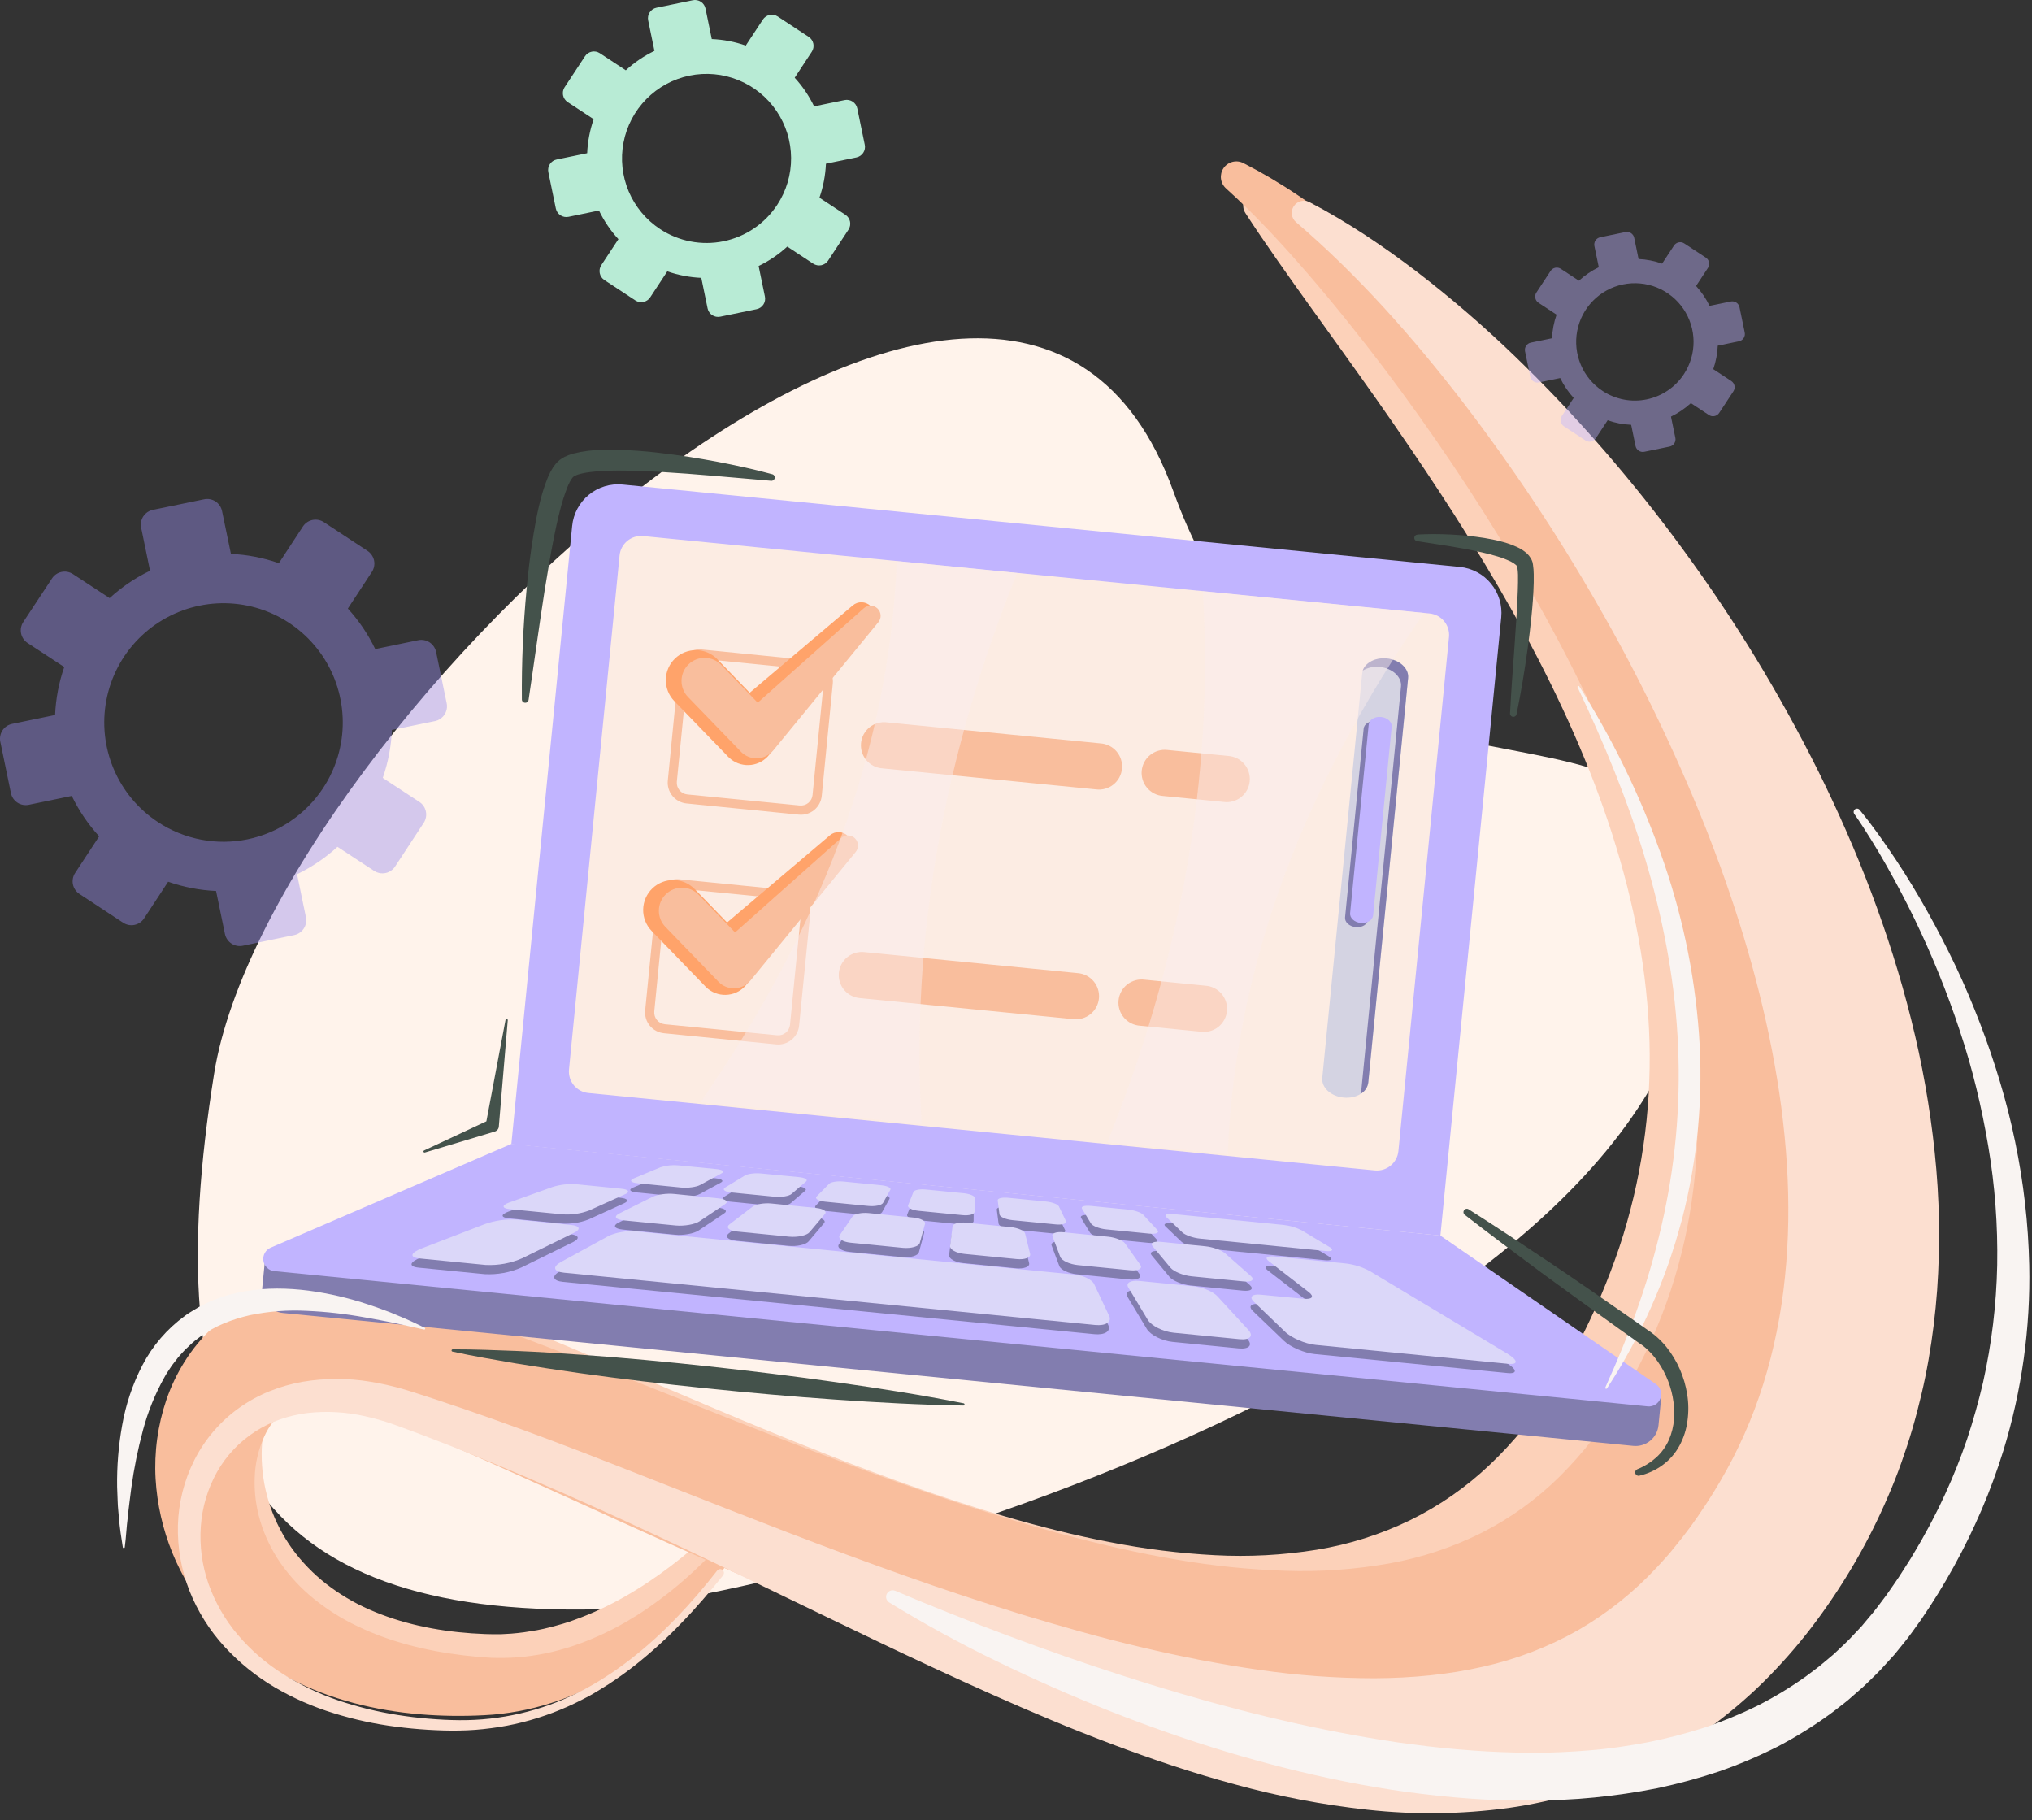 <svg width="278" height="249" viewBox="0 0 278 249" fill="none" xmlns="http://www.w3.org/2000/svg">
<rect x="0" y="0" width="278" height="249" fill="#333333" stroke="none"/>
<g clip-path="url(#clip0)">
<path d="M79.745 220.187C33.545 220.509 21.414 196.273 29.295 146.876C36.883 99.319 137.78 4.082 160.534 67.228C179.912 121.006 232.54 86.67 232.445 126.039C232.304 184.202 107.347 219.996 79.745 220.187Z" fill="#FFF3EB"/>
<path d="M104.005 204.61C100.945 208.883 97.478 212.85 93.653 216.454C92.688 217.36 91.681 218.225 90.653 219.076C89.625 219.926 88.555 220.726 87.454 221.491C86.352 222.255 85.223 222.997 84.052 223.673C83.76 223.847 83.467 224.017 83.168 224.179C82.869 224.341 82.573 224.508 82.272 224.665C81.665 224.971 81.059 225.285 80.437 225.566C79.814 225.847 79.184 226.115 78.554 226.386C77.923 226.657 77.275 226.892 76.62 227.103C75.964 227.313 75.306 227.528 74.643 227.728C73.98 227.928 73.306 228.095 72.618 228.234C71.257 228.546 69.877 228.771 68.487 228.907C68.137 228.94 67.791 228.983 67.441 229.001L66.391 229.062C65.7 229.092 65.032 229.11 64.351 229.112C61.606 229.145 58.864 228.965 56.147 228.576C53.367 228.176 50.635 227.498 47.991 226.551C45.273 225.582 42.686 224.281 40.288 222.675C39.068 221.857 37.907 220.955 36.813 219.975C35.712 218.98 34.684 217.908 33.738 216.765C29.872 212.099 27.491 206.383 26.903 200.352C26.61 197.284 26.808 194.188 27.491 191.182C28.195 188.026 29.52 185.043 31.391 182.406C32.385 181.02 33.547 179.763 34.851 178.664C36.198 177.534 37.696 176.597 39.301 175.88C40.914 175.163 42.617 174.668 44.364 174.409C46.059 174.162 47.777 174.117 49.482 174.273C50.315 174.349 51.132 174.468 51.935 174.619C52.737 174.771 53.519 174.964 54.289 175.181C54.666 175.295 55.048 175.404 55.423 175.533L55.98 175.718L56.448 175.885L58.324 176.541C60.813 177.442 63.278 178.37 65.72 179.325C70.608 181.246 75.43 183.249 80.222 185.263L94.528 191.316C99.274 193.341 104.013 195.32 108.762 197.231C113.51 199.142 118.261 200.98 123.03 202.694C127.799 204.407 132.583 206.01 137.385 207.414C142.187 208.819 147.004 210.039 151.813 210.958C156.56 211.896 161.367 212.495 166.198 212.75C170.858 212.999 175.531 212.75 180.138 212.006C184.566 211.284 188.867 209.925 192.906 207.971C196.897 206.017 200.567 203.466 203.79 200.405C205.434 198.85 206.975 197.188 208.402 195.431C209.859 193.642 211.211 191.77 212.452 189.825C213.713 187.864 214.888 185.826 215.978 183.712C217.068 181.597 218.086 179.436 219.031 177.229C219.955 175.032 220.803 172.812 221.562 170.559C222.321 168.307 222.942 166.026 223.498 163.725C224.587 159.121 225.276 154.432 225.556 149.709C225.68 147.343 225.736 144.966 225.67 142.584C225.604 140.202 225.448 137.818 225.192 135.433C224.179 125.893 221.648 116.406 218.13 107.182C214.611 97.958 210.07 88.977 204.982 80.244C199.894 71.511 194.209 63.016 188.301 54.602C186.826 52.499 185.32 50.408 183.824 48.305L179.3 42.004L177.04 38.84L174.789 35.651C173.296 33.517 171.815 31.363 170.39 29.158C170.126 28.753 170.023 28.262 170.103 27.785C170.183 27.307 170.44 26.877 170.822 26.58C171.204 26.282 171.684 26.139 172.167 26.179C172.649 26.219 173.099 26.438 173.428 26.794C176.936 30.555 180.535 34.274 184.089 38.058C187.643 41.842 191.195 45.652 194.655 49.58C201.593 57.402 208.227 65.593 214.28 74.311C220.332 83.028 225.787 92.283 230.186 102.188C231.285 104.663 232.311 107.178 233.267 109.733C234.221 112.285 235.084 114.882 235.876 117.509C237.462 122.804 238.639 128.212 239.397 133.687C240.164 139.226 240.443 144.822 240.233 150.411C240.114 153.213 239.881 156.015 239.519 158.804C239.157 161.594 238.646 164.373 238.025 167.104C236.775 172.574 235.039 177.922 232.839 183.084C231.749 185.656 230.558 188.174 229.267 190.64C227.961 193.12 226.538 195.563 224.984 197.945C223.42 200.357 221.717 202.676 219.884 204.891C218.031 207.141 216.028 209.265 213.89 211.247C209.546 215.283 204.613 218.636 199.262 221.19C193.934 223.691 188.272 225.407 182.452 226.282C176.817 227.123 171.107 227.346 165.424 226.948C159.917 226.575 154.446 225.795 149.054 224.617C143.726 223.478 138.522 222.05 133.421 220.43C128.321 218.81 123.321 217.01 118.396 215.089C113.47 213.168 108.622 211.13 103.823 209.037C99.024 206.944 94.268 204.779 89.547 202.613L75.46 196.074C70.78 193.913 66.11 191.771 61.427 189.746C59.088 188.72 56.747 187.727 54.403 186.767L52.631 186.056L51.834 185.742C51.598 185.643 51.363 185.567 51.127 185.489C50.657 185.328 50.188 185.19 49.722 185.074C49.259 184.962 48.799 184.871 48.346 184.803C46.654 184.529 44.92 184.692 43.308 185.276C41.701 185.913 40.289 186.961 39.213 188.314C37.997 189.85 37.1 191.613 36.573 193.5C35.989 195.525 35.733 197.629 35.813 199.735C35.963 204.11 37.416 208.341 39.987 211.885C41.303 213.687 42.863 215.298 44.622 216.671C46.44 218.082 48.425 219.263 50.532 220.187C54.81 222.081 59.612 223.098 64.523 223.442C65.133 223.485 65.761 223.518 66.363 223.541L67.254 223.561C67.55 223.561 67.849 223.561 68.145 223.561H68.593L69.039 223.536C69.335 223.518 69.633 223.508 69.932 223.485C70.527 223.43 71.124 223.382 71.717 223.293C72.309 223.204 72.904 223.106 73.489 223.007C74.073 222.908 74.671 222.754 75.26 222.61C75.85 222.465 76.432 222.291 77.02 222.126C77.607 221.962 78.181 221.759 78.754 221.541C83.368 219.878 87.732 217.307 91.762 214.241C93.787 212.722 95.716 211.044 97.599 209.31C99.482 207.576 101.279 205.736 103.028 203.843C103.137 203.728 103.286 203.659 103.444 203.649C103.602 203.639 103.758 203.689 103.881 203.789C104.003 203.889 104.084 204.032 104.105 204.189C104.127 204.346 104.089 204.505 103.998 204.635L104.005 204.61Z" fill="#FCD1B9"/>
<path d="M104.013 206.177C102.765 208.707 101.351 211.153 99.781 213.497C98.996 214.679 98.158 215.826 97.285 216.955C96.412 218.084 95.49 219.18 94.518 220.245C93.546 221.311 92.549 222.349 91.481 223.328C90.954 223.835 90.402 224.3 89.853 224.781C89.577 225.017 89.291 225.245 89.01 225.477C88.729 225.71 88.446 225.941 88.152 226.161C85.816 227.994 83.293 229.576 80.627 230.882C79.266 231.54 77.87 232.121 76.445 232.623C74.999 233.126 73.525 233.543 72.031 233.874C70.518 234.198 68.987 234.428 67.446 234.562C65.859 234.681 64.442 234.724 62.956 234.732C57.061 234.749 50.981 234.01 45.052 231.947C43.556 231.43 42.092 230.823 40.668 230.13C39.215 229.429 37.807 228.637 36.454 227.758C33.663 225.954 31.145 223.759 28.976 221.24C24.402 215.946 21.699 209.293 21.286 202.309C21.079 198.639 21.581 194.964 22.765 191.485C23.394 189.654 24.233 187.901 25.263 186.261C26.339 184.546 27.634 182.978 29.113 181.596C30.643 180.168 32.365 178.962 34.229 178.011C36.091 177.07 38.071 176.383 40.116 175.969C42.083 175.574 44.088 175.41 46.093 175.477C47.983 175.541 49.864 175.782 51.71 176.199C52.608 176.394 53.481 176.634 54.334 176.892L54.972 177.092L55.504 177.265L56.516 177.601C57.866 178.053 59.216 178.513 60.566 178.981C63.25 179.916 65.911 180.875 68.55 181.859C73.829 183.831 79.052 185.845 84.221 187.901C94.571 191.991 104.787 196.122 115.001 199.929C120.104 201.841 125.208 203.649 130.313 205.351C135.416 207.047 140.521 208.609 145.627 209.961C150.732 211.312 155.823 212.492 160.888 213.337C165.845 214.201 170.856 214.717 175.885 214.884C180.65 215.042 185.417 214.703 190.111 213.872C194.518 213.076 198.789 211.654 202.793 209.647C206.706 207.649 210.286 205.056 213.406 201.962C216.664 198.71 219.499 195.06 221.843 191.098C226.799 182.942 230.061 173.871 231.434 164.426C232.836 154.941 232.401 145.009 230.604 135.084C228.806 125.159 225.66 115.236 221.651 105.544C217.641 95.852 212.761 86.349 207.301 77.113C204.564 72.496 201.687 67.944 198.669 63.457C195.652 58.97 192.509 54.561 189.24 50.231C185.95 45.9 182.558 41.652 178.999 37.532C175.44 33.411 171.742 29.399 167.747 25.787L167.722 25.764C167.343 25.42 167.101 24.951 167.041 24.443C166.981 23.934 167.107 23.422 167.396 22.999C167.685 22.577 168.118 22.274 168.613 22.146C169.109 22.018 169.634 22.074 170.091 22.303C172.656 23.616 175.141 25.081 177.531 26.69C178.72 27.482 179.897 28.297 181.062 29.125C182.226 29.953 183.365 30.811 184.497 31.679C189.018 35.155 193.338 38.876 197.497 42.769C205.831 50.601 213.521 59.092 220.491 68.16C227.582 77.325 233.834 87.11 239.172 97.396C244.515 107.794 248.902 118.896 251.659 130.682C252.345 133.626 252.923 136.61 253.39 139.632C253.857 142.655 254.195 145.707 254.402 148.79C254.828 155.021 254.652 161.277 253.876 167.474C253.079 173.756 251.614 179.935 249.507 185.906C248.449 188.898 247.228 191.829 245.849 194.687C245.171 196.12 244.439 197.522 243.688 198.912C243.311 199.605 242.928 200.286 242.526 200.972C242.123 201.658 241.726 202.334 241.301 202.997C237.914 208.548 233.842 213.651 229.181 218.185C224.346 222.847 218.816 226.729 212.789 229.692C211.285 230.439 209.751 231.109 208.197 231.717C206.643 232.324 205.073 232.889 203.491 233.383C201.909 233.876 200.32 234.309 198.722 234.684C197.125 235.058 195.528 235.38 193.928 235.643C187.678 236.653 181.336 236.984 175.015 236.628C168.962 236.295 162.942 235.526 157 234.327C151.16 233.16 145.47 231.692 139.906 230.024C134.342 228.355 128.903 226.48 123.547 224.485C118.19 222.49 112.931 220.367 107.729 218.187C97.328 213.846 87.18 209.194 77.116 204.62C72.081 202.342 67.079 200.064 62.075 197.884C59.572 196.798 57.076 195.722 54.578 194.685C53.327 194.163 52.077 193.657 50.829 193.166L49.1 192.477C48.642 192.3 48.184 192.133 47.736 191.999C45.941 191.442 44.273 191.24 42.843 191.384C41.461 191.509 40.141 192.012 39.028 192.839C37.764 193.823 36.767 195.108 36.127 196.576C35.351 198.301 34.917 200.16 34.849 202.051C34.764 204.091 35.02 206.132 35.608 208.088C36.227 210.13 37.159 212.063 38.372 213.818C39.654 215.654 41.188 217.3 42.929 218.709C44.762 220.193 46.766 221.454 48.897 222.465C53.259 224.571 58.245 225.839 63.407 226.452C64.687 226.606 66.041 226.725 67.226 226.789C68.458 226.83 69.69 226.805 70.919 226.715C72.163 226.609 73.399 226.432 74.623 226.184C75.862 225.925 77.087 225.597 78.29 225.201C80.751 224.379 83.125 223.318 85.378 222.032C85.666 221.873 85.95 221.708 86.231 221.526C86.512 221.344 86.798 221.187 87.076 221.02C87.631 220.658 88.193 220.306 88.732 219.919C89.828 219.159 90.898 218.365 91.944 217.522C96.131 214.145 99.854 210.09 103.18 205.675C103.261 205.574 103.378 205.507 103.506 205.489C103.635 205.471 103.766 205.504 103.871 205.579C103.96 205.648 104.022 205.744 104.048 205.853C104.073 205.962 104.061 206.076 104.013 206.177Z" fill="#F9BE9D"/>
<path d="M98.93 215.507C97.123 217.74 95.267 219.934 93.255 221.995C91.263 224.081 89.13 226.026 86.869 227.816C85.737 228.713 84.555 229.548 83.345 230.348C82.74 230.745 82.12 231.107 81.5 231.492C80.88 231.877 80.234 232.206 79.596 232.532C77.019 233.861 74.298 234.892 71.486 235.603C70.076 235.96 68.646 236.23 67.203 236.413C65.761 236.608 64.309 236.717 62.855 236.739C61.397 236.767 59.954 236.719 58.511 236.63C57.068 236.542 55.628 236.405 54.19 236.218C51.303 235.851 48.453 235.233 45.672 234.372C42.862 233.511 40.161 232.327 37.623 230.844C35.054 229.337 32.724 227.455 30.71 225.26C28.664 223.029 27.042 220.444 25.924 217.631C24.801 214.777 24.263 211.726 24.341 208.66C24.425 205.546 25.198 202.489 26.605 199.709C28.038 196.883 30.132 194.445 32.71 192.602C34.003 191.682 35.4 190.918 36.871 190.324C38.336 189.733 39.859 189.298 41.415 189.027C44.489 188.512 47.628 188.512 50.702 189.027C52.214 189.274 53.709 189.612 55.18 190.04C55.539 190.146 55.924 190.255 56.261 190.364L57.291 190.693L59.349 191.361C64.832 193.159 70.254 195.1 75.632 197.128C78.322 198.14 81.003 199.172 83.674 200.223L91.683 203.362C97.014 205.468 102.345 207.548 107.676 209.602C113.011 211.639 118.355 213.634 123.714 215.532C129.072 217.431 134.451 219.213 139.838 220.876C142.538 221.696 145.238 222.481 147.938 223.232C150.638 223.983 153.338 224.678 156.038 225.316C158.738 225.959 161.438 226.544 164.138 227.072C166.834 227.579 169.524 228.049 172.202 228.427C177.446 229.194 182.738 229.582 188.038 229.586C193.202 229.561 198.211 229.08 202.904 228.004C207.466 226.989 211.851 225.303 215.917 223C219.912 220.688 223.539 217.793 226.68 214.411C227.09 213.991 227.477 213.54 227.875 213.105C228.272 212.669 228.655 212.211 229.029 211.74C229.789 210.829 230.53 209.867 231.254 208.895C232.679 206.929 234.038 204.868 235.304 202.706C237.784 198.494 239.773 194.012 241.232 189.346C241.972 186.984 242.587 184.585 243.073 182.158C243.573 179.698 243.949 177.214 244.199 174.716C245.254 164.646 244.452 154.121 242.427 143.677C240.402 133.233 237.167 122.815 233.112 112.649C228.999 102.403 224.173 92.457 218.671 82.884C213.13 73.2 206.946 63.897 200.16 55.04C193.326 46.181 185.881 37.729 177.308 30.389C176.998 30.123 176.797 29.753 176.742 29.349C176.687 28.945 176.783 28.535 177.012 28.197C177.24 27.859 177.585 27.617 177.98 27.517C178.376 27.417 178.794 27.466 179.156 27.655C181.753 29.009 184.271 30.518 186.727 32.122C187.95 32.929 189.16 33.756 190.357 34.603C191.554 35.451 192.726 36.334 193.9 37.223C198.553 40.798 203.001 44.634 207.222 48.71C215.679 56.887 223.414 65.779 230.34 75.288C237.35 84.852 243.532 94.996 248.818 105.61C254.106 116.299 258.49 127.571 261.46 139.433C262.965 145.415 264.045 151.497 264.689 157.632C265.355 163.901 265.466 170.217 265.021 176.505C264.788 179.682 264.396 182.869 263.842 186.043C263.561 187.633 263.239 189.215 262.864 190.792C262.49 192.369 262.08 193.943 261.622 195.505C261.163 197.067 260.652 198.616 260.103 200.16C259.554 201.704 258.954 203.223 258.303 204.716C257.012 207.733 255.543 210.671 253.904 213.515C252.279 216.328 250.497 219.046 248.565 221.658C246.587 224.336 244.425 226.873 242.095 229.252C240.929 230.459 239.691 231.613 238.413 232.732C237.134 233.851 235.803 234.919 234.436 235.942C228.921 240.03 222.749 243.147 216.186 245.158C214.564 245.654 212.932 246.082 211.29 246.441C209.652 246.809 207.999 247.102 206.367 247.333C199.967 248.203 193.485 248.283 187.066 247.573C180.946 246.9 174.89 245.742 168.955 244.108C163.133 242.541 157.478 240.622 151.96 238.539C146.442 236.456 141.053 234.18 135.742 231.813C130.432 229.447 125.192 227.004 119.993 224.516C114.793 222.028 109.627 219.527 104.468 217.033C99.31 214.54 94.159 212.07 88.982 209.67C86.4 208.46 83.803 207.285 81.209 206.111C78.614 204.936 76.007 203.802 73.397 202.674C68.175 200.426 62.931 198.251 57.633 196.252L55.641 195.51L53.686 194.801C52.432 194.366 51.152 194.005 49.854 193.723C47.304 193.151 44.677 193.008 42.081 193.298C40.808 193.455 39.556 193.745 38.344 194.163C37.142 194.585 35.992 195.146 34.92 195.834C32.755 197.227 30.961 199.126 29.693 201.367C28.411 203.658 27.653 206.204 27.473 208.822C27.286 211.482 27.644 214.152 28.526 216.669C29.428 219.222 30.788 221.59 32.54 223.655C34.321 225.748 36.41 227.557 38.737 229.019C41.092 230.501 43.613 231.704 46.247 232.603C48.907 233.506 51.64 234.176 54.415 234.608C55.804 234.831 57.204 234.999 58.615 235.114C60.025 235.233 61.437 235.312 62.837 235.319C65.648 235.344 68.452 235.034 71.19 234.398C72.562 234.078 73.914 233.679 75.24 233.203C76.563 232.72 77.857 232.161 79.115 231.53C80.375 230.904 81.599 230.207 82.781 229.444C83.97 228.685 85.13 227.872 86.243 227.001C90.726 223.536 94.622 219.337 98.12 214.851C98.204 214.744 98.328 214.674 98.464 214.657C98.6 214.641 98.736 214.679 98.844 214.763C98.952 214.847 99.022 214.971 99.038 215.106C99.055 215.242 99.017 215.379 98.933 215.487L98.93 215.507Z" fill="#FCDFD0"/>
<path d="M36.277 172.139L227.3 190.936L226.903 194.967C226.822 195.8 226.412 196.566 225.765 197.097C225.119 197.628 224.288 197.88 223.455 197.798L38.711 179.618C37.878 179.537 37.112 179.127 36.581 178.48C36.05 177.834 35.798 177.003 35.88 176.17L36.277 172.139Z" fill="#827DAF"/>
<path d="M85.182 66.285L199.719 77.556C201.386 77.72 202.919 78.539 203.982 79.834C205.045 81.129 205.55 82.793 205.386 84.459L197.063 169.031L69.956 156.524L78.278 71.952C78.442 70.285 79.261 68.751 80.556 67.689C81.851 66.626 83.515 66.121 85.182 66.285Z" fill="#C1B4FF"/>
<path d="M195.584 83.922L87.995 73.335C86.37 73.175 84.924 74.362 84.764 75.987L77.845 146.294C77.685 147.919 78.873 149.366 80.498 149.526L188.087 160.113C189.711 160.273 191.158 159.085 191.318 157.46L198.236 87.153C198.396 85.528 197.209 84.082 195.584 83.922Z" fill="#FCECE3"/>
<path d="M225.454 192.395L37.522 173.889C37.153 173.852 36.807 173.693 36.538 173.438C36.268 173.183 36.092 172.846 36.035 172.48C35.978 172.113 36.044 171.738 36.223 171.414C36.402 171.089 36.683 170.833 37.023 170.685L69.943 156.492L197.05 169.026L226.57 189.366C226.867 189.58 227.086 189.885 227.193 190.235C227.3 190.585 227.29 190.961 227.163 191.305C227.037 191.648 226.801 191.941 226.492 192.138C226.184 192.335 225.819 192.425 225.454 192.395Z" fill="#C1B4FF"/>
<path d="M109.3 111.444L93.924 109.915C93.17 109.84 92.477 109.469 91.996 108.883C91.516 108.298 91.288 107.545 91.362 106.791L92.875 91.415C92.95 90.661 93.321 89.968 93.907 89.487C94.492 89.006 95.245 88.777 95.999 88.851L111.375 90.379C112.129 90.453 112.822 90.824 113.302 91.409C113.783 91.994 114.011 92.746 113.937 93.5L112.424 108.879C112.349 109.633 111.979 110.327 111.393 110.808C110.807 111.289 110.054 111.518 109.3 111.444ZM95.877 90.11C95.454 90.069 95.032 90.198 94.703 90.468C94.375 90.738 94.167 91.127 94.125 91.55L92.597 106.926C92.556 107.349 92.684 107.772 92.954 108.101C93.224 108.429 93.613 108.638 94.037 108.68L109.416 110.194C109.625 110.214 109.837 110.193 110.038 110.132C110.24 110.071 110.427 109.971 110.59 109.837C110.753 109.703 110.887 109.539 110.987 109.353C111.086 109.167 111.147 108.963 111.167 108.754L112.696 93.378C112.732 92.956 112.601 92.537 112.331 92.212C112.061 91.886 111.674 91.68 111.253 91.638L95.877 90.11Z" fill="#F9BE9D"/>
<path d="M167.407 109.707L159.096 108.888C158.677 108.855 158.27 108.738 157.897 108.546C157.524 108.353 157.193 108.088 156.924 107.767C156.655 107.445 156.452 107.073 156.328 106.672C156.204 106.271 156.161 105.849 156.201 105.432C156.242 105.014 156.365 104.609 156.564 104.239C156.763 103.87 157.034 103.543 157.36 103.28C157.686 103.016 158.062 102.82 158.465 102.702C158.868 102.585 159.29 102.549 159.707 102.597L168.019 103.413C168.443 103.439 168.857 103.551 169.238 103.74C169.618 103.93 169.956 104.194 170.232 104.518C170.508 104.841 170.715 105.217 170.843 105.622C170.97 106.027 171.015 106.454 170.974 106.877C170.933 107.3 170.807 107.71 170.604 108.084C170.401 108.457 170.124 108.785 169.792 109.05C169.459 109.314 169.076 109.508 168.666 109.621C168.257 109.734 167.828 109.764 167.407 109.707Z" fill="#F9BE9D"/>
<path d="M149.934 107.989L120.753 105.116C120.329 105.09 119.915 104.979 119.534 104.789C119.154 104.599 118.816 104.335 118.54 104.012C118.264 103.688 118.057 103.313 117.929 102.907C117.801 102.502 117.757 102.075 117.798 101.652C117.839 101.229 117.965 100.819 118.168 100.446C118.371 100.072 118.648 99.744 118.98 99.48C119.313 99.216 119.696 99.021 120.106 98.908C120.515 98.795 120.943 98.766 121.365 98.822L150.545 101.695C150.97 101.721 151.384 101.833 151.764 102.022C152.145 102.212 152.483 102.476 152.759 102.8C153.034 103.123 153.242 103.498 153.37 103.904C153.497 104.309 153.542 104.736 153.501 105.159C153.46 105.582 153.334 105.992 153.131 106.366C152.927 106.739 152.651 107.067 152.318 107.332C151.985 107.596 151.603 107.79 151.193 107.903C150.783 108.016 150.355 108.045 149.934 107.989Z" fill="#F9BE9D"/>
<path d="M98.133 90.186L105.231 97.523H99.319L116.664 82.825C117.003 82.532 117.44 82.376 117.889 82.388C118.338 82.399 118.766 82.578 119.09 82.889C119.414 83.199 119.611 83.62 119.642 84.068C119.672 84.516 119.535 84.959 119.256 85.311L105.255 103.23C104.953 103.617 104.578 103.941 104.15 104.183C103.723 104.425 103.252 104.58 102.764 104.639C102.277 104.699 101.782 104.662 101.309 104.53C100.836 104.398 100.393 104.175 100.007 103.872C99.875 103.77 99.751 103.66 99.634 103.542L99.343 103.236L92.242 95.9C91.486 95.116 91.071 94.065 91.09 92.976C91.108 91.887 91.558 90.85 92.342 90.093C93.125 89.336 94.177 88.921 95.266 88.94C96.355 88.959 97.391 89.409 98.148 90.192L98.133 90.186Z" fill="#FFA36A"/>
<path d="M98.668 90.966L105.766 98.302H101.217L118.165 83.217C118.424 82.981 118.764 82.852 119.115 82.857C119.465 82.862 119.801 83 120.054 83.243C120.307 83.486 120.459 83.816 120.478 84.166C120.497 84.517 120.383 84.861 120.158 85.13L105.775 102.677C105.51 102.994 105.182 103.252 104.812 103.434C104.441 103.617 104.037 103.72 103.624 103.738C103.211 103.755 102.799 103.686 102.415 103.535C102.031 103.383 101.682 103.154 101.392 102.86L101.227 102.686L94.126 95.349C93.543 94.747 93.224 93.938 93.239 93.1C93.253 92.263 93.6 91.465 94.202 90.883C94.804 90.301 95.613 89.982 96.451 89.996C97.288 90.011 98.086 90.357 98.668 90.96V90.966Z" fill="#F9BE9D"/>
<path d="M106.207 142.874L90.831 141.346C90.077 141.271 89.383 140.901 88.902 140.316C88.421 139.731 88.193 138.979 88.266 138.225L89.794 122.846C89.869 122.092 90.24 121.4 90.825 120.919C91.41 120.439 92.162 120.211 92.915 120.284L108.291 121.812C109.044 121.888 109.737 122.259 110.218 122.844C110.698 123.429 110.928 124.18 110.856 124.933L109.328 140.309C109.252 141.063 108.881 141.755 108.296 142.236C107.711 142.716 106.96 142.946 106.207 142.874ZM92.781 121.543C92.358 121.502 91.936 121.631 91.607 121.9C91.278 122.169 91.07 122.557 91.026 122.98L89.513 138.359C89.472 138.783 89.601 139.205 89.871 139.534C90.14 139.863 90.53 140.071 90.953 140.114L106.329 141.627C106.752 141.668 107.175 141.539 107.504 141.269C107.832 141 108.041 140.61 108.083 140.187L109.597 124.811C109.617 124.601 109.596 124.39 109.535 124.188C109.474 123.986 109.374 123.799 109.24 123.636C109.106 123.473 108.942 123.338 108.756 123.238C108.57 123.139 108.367 123.077 108.157 123.057L92.781 121.543Z" fill="#F9BE9D"/>
<path d="M164.296 141.138L155.984 140.319C155.56 140.293 155.146 140.181 154.765 139.992C154.385 139.802 154.047 139.537 153.771 139.214C153.495 138.891 153.287 138.515 153.16 138.11C153.032 137.705 152.988 137.278 153.029 136.855C153.07 136.432 153.196 136.021 153.399 135.648C153.602 135.275 153.878 134.946 154.211 134.682C154.544 134.418 154.927 134.224 155.337 134.111C155.746 133.998 156.174 133.968 156.596 134.025L164.907 134.844C165.331 134.87 165.746 134.981 166.126 135.171C166.506 135.36 166.845 135.625 167.12 135.948C167.396 136.271 167.604 136.647 167.732 137.052C167.859 137.458 167.904 137.885 167.863 138.308C167.821 138.73 167.696 139.141 167.492 139.514C167.289 139.887 167.013 140.216 166.68 140.48C166.347 140.744 165.965 140.939 165.555 141.052C165.145 141.165 164.717 141.194 164.296 141.138Z" fill="#F9BE9D"/>
<path d="M146.838 139.417L117.661 136.543C117.242 136.51 116.835 136.394 116.462 136.201C116.089 136.009 115.758 135.744 115.489 135.422C115.219 135.1 115.017 134.728 114.893 134.327C114.769 133.926 114.726 133.505 114.766 133.087C114.807 132.669 114.93 132.264 115.129 131.894C115.328 131.525 115.599 131.199 115.925 130.935C116.251 130.671 116.627 130.475 117.03 130.358C117.433 130.24 117.855 130.205 118.272 130.252L147.453 133.126C147.871 133.159 148.278 133.276 148.651 133.468C149.024 133.661 149.355 133.926 149.624 134.247C149.894 134.569 150.096 134.941 150.221 135.342C150.345 135.743 150.388 136.165 150.347 136.582C150.306 137 150.183 137.405 149.984 137.775C149.785 138.144 149.515 138.471 149.188 138.734C148.862 138.998 148.486 139.195 148.083 139.312C147.68 139.429 147.258 139.465 146.841 139.417H146.838Z" fill="#F9BE9D"/>
<path d="M95.037 121.617L102.138 128.953H96.223L113.552 114.259C113.893 113.971 114.329 113.82 114.775 113.834C115.221 113.849 115.646 114.028 115.968 114.337C116.29 114.646 116.486 115.063 116.518 115.508C116.551 115.953 116.418 116.395 116.144 116.747L102.147 134.664C101.845 135.051 101.469 135.374 101.042 135.616C100.614 135.858 100.144 136.013 99.656 136.073C99.169 136.133 98.674 136.097 98.201 135.965C97.728 135.834 97.285 135.611 96.898 135.309C96.766 135.207 96.641 135.096 96.525 134.975L96.235 134.67L89.134 127.333C88.383 126.549 87.973 125.5 87.993 124.415C88.014 123.329 88.464 122.296 89.244 121.541C90.025 120.787 91.073 120.372 92.158 120.388C93.243 120.404 94.278 120.849 95.037 121.626V121.617Z" fill="#FFA36A"/>
<path d="M95.572 122.396L102.673 129.733H98.124L115.068 114.644C115.328 114.408 115.667 114.28 116.018 114.285C116.369 114.29 116.705 114.428 116.958 114.671C117.211 114.914 117.362 115.243 117.382 115.594C117.401 115.944 117.286 116.289 117.061 116.558L102.679 134.129C102.185 134.731 101.472 135.112 100.697 135.189C99.922 135.266 99.148 135.032 98.546 134.538C98.459 134.467 98.376 134.39 98.298 134.309L98.13 134.135L91.032 126.798C90.448 126.196 90.128 125.387 90.141 124.549C90.153 123.71 90.499 122.911 91.101 122.328C91.703 121.744 92.512 121.423 93.35 121.436C94.189 121.449 94.988 121.794 95.572 122.396Z" fill="#F9BE9D"/>
<path d="M183.816 150.15C182.077 149.978 180.775 148.774 180.903 147.46L186.36 92.149C186.488 90.831 188.001 89.905 189.741 90.076C191.48 90.248 192.797 91.452 192.651 92.766L187.203 148.095C187.066 149.395 185.553 150.33 183.816 150.15Z" fill="#D4D3E2"/>
<path d="M189.722 90.076C188.169 89.923 186.8 90.648 186.43 91.742C187.13 91.322 187.948 91.145 188.759 91.238C190.499 91.409 191.816 92.617 191.672 93.931L186.234 149.242C186.219 149.38 186.188 149.517 186.143 149.648C186.427 149.486 186.67 149.26 186.853 148.988C187.035 148.716 187.152 148.405 187.194 148.08L192.641 92.766C192.779 91.452 191.468 90.247 189.722 90.076Z" fill="#827DAF"/>
<path d="M185.476 126.832C184.608 126.746 183.948 126.144 184.021 125.487L186.561 99.684C186.626 99.027 187.381 98.565 188.252 98.651C189.123 98.736 189.78 99.338 189.707 99.996L187.167 125.795C187.102 126.453 186.36 126.917 185.476 126.832Z" fill="#827DAF"/>
<path d="M186.167 126.26C185.299 126.175 184.639 125.573 184.712 124.915L187.252 99.115C187.317 98.458 188.075 97.994 188.943 98.079C189.811 98.165 190.471 98.767 190.398 99.424L187.858 125.224C187.793 125.875 187.035 126.346 186.167 126.26Z" fill="#C1B4FF"/>
<path d="M93.016 163.71L87.125 163.129C86.18 163.037 85.951 162.735 86.596 162.466L90.264 160.937C91.06 160.688 91.898 160.601 92.728 160.683L97.907 161.194C98.738 161.277 99.071 161.527 98.64 161.763L95.687 163.364C95.159 163.643 93.96 163.802 93.016 163.71Z" fill="#827DAF"/>
<path d="M105.836 164.972L99.945 164.391C99.001 164.3 98.628 163.985 99.102 163.698L101.786 162.068C102.18 161.83 103.164 161.708 103.996 161.79L109.174 162.298C110.006 162.38 110.449 162.643 110.162 162.891L108.187 164.59C107.838 164.89 106.781 165.064 105.836 164.972Z" fill="#827DAF"/>
<path d="M118.656 166.226L112.769 165.645C111.821 165.553 111.308 165.223 111.607 164.92L113.316 163.193C113.564 162.943 114.435 162.808 115.266 162.888L120.445 163.398C121.276 163.478 121.836 163.753 121.689 164.009L120.692 165.804C120.515 166.14 119.604 166.327 118.656 166.226Z" fill="#827DAF"/>
<path d="M131.48 167.497L125.59 166.916C124.645 166.825 123.985 166.482 124.113 166.158L124.844 164.324C124.951 164.058 125.709 163.915 126.54 163.997L131.719 164.508C132.55 164.587 133.22 164.874 133.216 165.15L133.198 167.042C133.195 167.387 132.425 167.589 131.48 167.497Z" fill="#827DAF"/>
<path d="M144.301 168.76L138.41 168.179C137.466 168.087 136.662 167.73 136.619 167.39L136.371 165.474C136.338 165.192 136.983 165.036 137.811 165.119L143.008 165.629C143.836 165.712 144.622 166.009 144.762 166.299L145.719 168.286C145.872 168.637 145.245 168.851 144.301 168.76Z" fill="#827DAF"/>
<path d="M157.121 170.022L151.23 169.441C150.286 169.35 149.341 168.977 149.124 168.622L147.901 166.608C147.721 166.302 148.253 166.146 149.084 166.229L154.263 166.739C155.094 166.822 155.993 167.127 156.274 167.433L158.209 169.518C158.542 169.894 158.068 170.114 157.121 170.022Z" fill="#827DAF"/>
<path d="M181.258 172.397L164.045 170.704C163.097 170.612 162.009 170.227 161.621 169.854L159.42 167.745C159.114 167.439 159.518 167.256 160.337 167.338L175.462 168.827C176.331 168.92 177.176 169.172 177.954 169.57L181.729 171.835C182.413 172.235 182.203 172.492 181.258 172.397Z" fill="#827DAF"/>
<path d="M76.793 167.378L69.655 166.675C68.509 166.562 68.472 166.152 69.536 165.758L75.463 163.618C76.531 163.29 77.65 163.163 78.764 163.245L84.878 163.857C85.859 163.951 86.101 164.281 85.395 164.602L80.489 166.837C79.311 167.286 78.049 167.47 76.793 167.378Z" fill="#827DAF"/>
<path d="M92.334 168.909L85.194 168.206C84.05 168.093 83.8 167.662 84.616 167.256L89.152 165.003C89.803 164.679 91.112 164.501 92.093 164.596L98.207 165.208C99.191 165.302 99.588 165.648 99.084 165.987L95.572 168.335C94.936 168.76 93.481 169.023 92.334 168.909Z" fill="#827DAF"/>
<path d="M107.872 170.438L100.734 169.735C99.588 169.625 99.13 169.172 99.692 168.738L102.825 166.339C103.272 165.993 104.424 165.801 105.405 165.898L111.519 166.51C112.5 166.605 113.047 166.968 112.742 167.326L110.626 169.827C110.266 170.267 109.022 170.551 107.872 170.438Z" fill="#827DAF"/>
<path d="M123.413 171.969L116.272 171.266C115.126 171.153 114.46 170.679 114.772 170.224L116.505 167.687C116.752 167.32 117.746 167.112 118.727 167.21L124.841 167.821C125.822 167.916 126.537 168.295 126.433 168.674L125.718 171.312C125.593 171.777 124.557 172.082 123.413 171.969Z" fill="#827DAF"/>
<path d="M138.951 173.501L131.813 172.798C130.667 172.685 129.789 172.187 129.847 171.71L130.184 169.032C130.23 168.65 131.064 168.42 132.048 168.521L138.162 169.133C139.143 169.231 140.015 169.622 140.112 170.019L140.794 172.798C140.922 173.287 140.097 173.611 138.951 173.501Z" fill="#827DAF"/>
<path d="M154.492 175.029L147.351 174.326C146.205 174.213 145.117 173.715 144.927 173.195L143.87 170.38C143.717 169.976 144.392 169.735 145.374 169.833L151.487 170.444C152.472 170.542 153.502 170.948 153.801 171.361L155.88 174.274C156.253 174.785 155.636 175.142 154.492 175.029Z" fill="#827DAF"/>
<path d="M169.456 184.463L160.432 183.573C158.983 183.43 157.393 182.626 156.901 181.806L154.239 177.38C153.866 176.769 154.544 176.371 155.74 176.491L163.195 177.224C164.393 177.34 165.824 177.94 166.414 178.578L170.642 183.164C171.421 184.007 170.905 184.603 169.456 184.463Z" fill="#827DAF"/>
<path d="M66.32 174.305L57.293 173.415C55.847 173.275 56.013 172.642 57.599 172.031L66.225 168.714C67.61 168.228 69.077 168.02 70.542 168.102L77.998 168.836C79.193 168.955 79.391 169.429 78.404 169.915L71.346 173.385C69.766 174.08 68.044 174.395 66.32 174.305Z" fill="#827DAF"/>
<path d="M170.03 176.561L162.889 175.858C161.746 175.745 160.444 175.21 160.003 174.678L157.558 171.728C157.203 171.303 157.723 171.046 158.704 171.144L164.818 171.755C165.799 171.853 166.988 172.278 167.49 172.715L170.965 175.772C171.583 176.313 171.176 176.674 170.03 176.561Z" fill="#827DAF"/>
<path d="M206.229 187.834L179.879 185.239C178.443 185.099 176.535 184.27 175.655 183.423L171.412 179.349C170.73 178.694 171.161 178.273 172.359 178.389L178.222 178.948C179.418 179.061 179.72 178.642 178.929 178.031L173.466 173.804C172.855 173.342 173.206 173.058 174.206 173.155L184.043 174.124C185.182 174.266 186.284 174.619 187.292 175.167L206.04 186.419C207.553 187.318 207.663 187.978 206.229 187.834Z" fill="#827DAF"/>
<path d="M149.712 182.516L77.041 175.363C75.592 175.219 75.424 174.552 76.619 173.901L83.078 170.374C83.98 169.879 85.658 169.588 86.853 169.707L146.884 175.616C148.079 175.735 149.277 176.31 149.565 176.918L151.631 181.287C152.01 182.097 151.157 182.659 149.712 182.516Z" fill="#827DAF"/>
<path d="M93.126 162.45L87.235 161.869C86.291 161.778 86.061 161.478 86.709 161.206L90.378 159.678C91.173 159.425 92.011 159.339 92.841 159.424L98.017 159.931C98.848 160.011 99.178 160.265 98.747 160.497L95.794 162.102C95.284 162.383 94.086 162.557 93.126 162.45Z" fill="#DBD7F9"/>
<path d="M105.964 163.713L100.074 163.132C99.129 163.04 98.756 162.725 99.23 162.438L101.914 160.809C102.305 160.57 103.29 160.448 104.121 160.531L109.296 161.029C110.128 161.108 110.574 161.374 110.284 161.622L108.309 163.322C107.961 163.633 106.906 163.808 105.964 163.713Z" fill="#DBD7F9"/>
<path d="M118.782 164.975L112.891 164.391C111.946 164.3 111.43 163.97 111.732 163.667L113.438 161.94C113.689 161.689 114.56 161.555 115.392 161.634L120.57 162.145C121.401 162.227 121.958 162.499 121.814 162.756L120.814 164.55C120.637 164.88 119.72 165.07 118.782 164.975Z" fill="#DBD7F9"/>
<path d="M131.602 166.225L125.712 165.645C124.767 165.553 124.11 165.211 124.238 164.89L124.969 163.056C125.073 162.79 125.834 162.643 126.662 162.725L131.859 163.236C132.687 163.318 133.36 163.603 133.357 163.878L133.335 165.77C133.317 166.131 132.559 166.332 131.602 166.225Z" fill="#DBD7F9"/>
<path d="M144.426 167.5L138.536 166.919C137.588 166.828 136.787 166.47 136.744 166.134L136.497 164.214C136.46 163.933 137.108 163.777 137.936 163.859L143.115 164.37C143.946 164.452 144.732 164.749 144.869 165.039L145.826 167.026C146.009 167.378 145.371 167.595 144.426 167.5Z" fill="#DBD7F9"/>
<path d="M157.246 168.763L151.356 168.182C150.411 168.09 149.463 167.72 149.25 167.363L148.027 165.348C147.849 165.042 148.381 164.89 149.213 164.969L154.391 165.48C155.223 165.562 156.118 165.871 156.403 166.173L158.335 168.258C158.674 168.625 158.191 168.857 157.246 168.763Z" fill="#DBD7F9"/>
<path d="M181.38 171.141L164.176 169.444C163.232 169.353 162.143 168.968 161.755 168.595L159.551 166.485C159.246 166.18 159.649 165.999 160.468 166.079L175.594 167.571C176.463 167.663 177.309 167.914 178.088 168.31L181.86 170.575C182.539 170.976 182.325 171.233 181.38 171.141Z" fill="#DBD7F9"/>
<path d="M76.925 166.121L69.784 165.418C68.641 165.305 68.601 164.893 69.668 164.501L75.595 162.377C76.662 162.048 77.78 161.923 78.893 162.007L85.007 162.618C85.991 162.713 86.23 163.046 85.527 163.364L80.614 165.59C79.438 166.033 78.179 166.214 76.925 166.121Z" fill="#DBD7F9"/>
<path d="M92.456 167.65L85.319 166.947C84.172 166.834 83.925 166.403 84.738 165.996L89.268 163.734C89.919 163.407 91.228 163.23 92.209 163.328L98.322 163.939C99.304 164.037 99.704 164.382 99.2 164.722L95.684 167.084C95.061 167.5 93.603 167.754 92.456 167.65Z" fill="#DBD7F9"/>
<path d="M107.998 169.181L100.857 168.478C99.714 168.365 99.255 167.913 99.818 167.482L102.948 165.079C103.397 164.737 104.547 164.541 105.531 164.639L111.645 165.25C112.626 165.348 113.173 165.709 112.867 166.066L110.752 168.57C110.388 169.01 109.144 169.282 107.998 169.181Z" fill="#DBD7F9"/>
<path d="M123.536 170.71L116.398 170.007C115.252 169.894 114.582 169.423 114.894 168.964L116.627 166.427C116.875 166.063 117.868 165.852 118.849 165.95L124.963 166.562C125.947 166.659 126.663 167.035 126.559 167.414L125.834 170.043C125.718 170.505 124.682 170.811 123.536 170.71Z" fill="#DBD7F9"/>
<path d="M139.077 172.241L131.948 171.538C130.802 171.425 129.924 170.927 129.985 170.45L130.319 167.775C130.368 167.39 131.202 167.164 132.183 167.262L138.297 167.873C139.278 167.971 140.153 168.362 140.25 168.763L140.932 171.538C141.048 172.033 140.22 172.354 139.077 172.241Z" fill="#DBD7F9"/>
<path d="M154.614 173.77L147.477 173.067C146.33 172.956 145.242 172.455 145.05 171.935L143.986 169.12C143.833 168.717 144.512 168.478 145.493 168.573L151.607 169.184C152.588 169.282 153.621 169.692 153.918 170.101L155.996 173.018C156.375 173.537 155.761 173.883 154.614 173.77Z" fill="#DBD7F9"/>
<path d="M169.581 183.203L160.554 182.314C159.108 182.17 157.518 181.366 157.026 180.55L154.361 176.12C153.991 175.509 154.666 175.112 155.864 175.231L163.32 175.964C164.515 176.084 165.949 176.68 166.539 177.319L170.764 181.904C171.546 182.748 171.03 183.344 169.581 183.203Z" fill="#DBD7F9"/>
<path d="M66.445 173.048L57.419 172.159C55.97 172.015 56.138 171.382 57.724 170.771L66.351 167.448C67.735 166.962 69.202 166.754 70.667 166.837L78.123 167.573C79.318 167.69 79.514 168.166 78.529 168.649L71.471 172.119C69.891 172.815 68.17 173.134 66.445 173.048Z" fill="#DBD7F9"/>
<path d="M170.158 175.301L163.02 174.598C161.874 174.485 160.575 173.95 160.135 173.421L157.671 170.468C157.319 170.044 157.836 169.79 158.817 169.885L164.931 170.496C165.912 170.591 167.101 171.016 167.6 171.453L171.078 174.51C171.705 175.048 171.298 175.414 170.158 175.301Z" fill="#DBD7F9"/>
<path d="M206.349 186.575L179.999 183.983C178.559 183.839 176.636 183.014 175.771 182.148L171.537 178.077C170.853 177.42 171.287 176.998 172.482 177.114L178.348 177.673C179.543 177.786 179.846 177.368 179.051 176.756L173.588 172.532C172.977 172.067 173.332 171.783 174.331 171.881L184.168 172.85C185.307 172.991 186.409 173.344 187.418 173.892L206.162 185.147C207.678 186.067 207.785 186.706 206.349 186.575Z" fill="#DBD7F9"/>
<path d="M149.834 181.259L77.166 174.103C75.717 173.959 75.549 173.296 76.741 172.642L83.2 169.114C84.117 168.622 85.78 168.328 86.978 168.448L147.009 174.36C148.204 174.476 149.399 175.05 149.69 175.662L151.753 180.03C152.123 180.837 151.282 181.4 149.834 181.259Z" fill="#DBD7F9"/>
<path opacity="0.49" d="M167.967 157.883C169.027 131.341 178.867 106.877 194.821 83.862L164.558 80.881C166.123 106.4 161.449 131.506 151.505 156.263L167.967 157.883Z" fill="#FCEDED"/>
<path opacity="0.49" d="M122.692 76.761C121.631 103.303 111.788 127.767 95.834 150.782L126.097 153.763C124.532 128.244 129.206 103.138 139.15 78.381L122.692 76.761Z" fill="#FCEDED"/>
<path d="M122.473 217.615C125.004 218.701 127.571 219.749 130.135 220.769C132.7 221.789 135.281 222.794 137.868 223.754C143.037 225.685 148.246 227.52 153.474 229.196C163.94 232.575 174.546 235.435 185.266 237.377C186.605 237.63 187.949 237.838 189.291 238.063C190.632 238.288 191.979 238.468 193.323 238.635C196.011 239.007 198.707 239.265 201.403 239.465C204.099 239.665 206.792 239.759 209.48 239.779C212.168 239.799 214.849 239.658 217.514 239.445C220.18 239.232 222.81 238.83 225.419 238.346C228.011 237.831 230.572 237.17 233.089 236.367C235.577 235.535 238.007 234.537 240.361 233.38C242.691 232.205 244.928 230.856 247.054 229.343L248.616 228.166C248.882 227.978 249.122 227.761 249.375 227.551L250.135 226.92L250.881 226.288L251.593 225.617C252.061 225.164 252.549 224.731 253.003 224.26L254.347 222.835L254.683 222.478L255 222.101L255.633 221.341C256.503 220.364 257.26 219.286 258.057 218.243C258.447 217.707 258.817 217.14 259.204 216.59L259.774 215.757C259.961 215.479 260.138 215.193 260.318 214.909L261.401 213.211L262.429 211.477C262.781 210.905 263.095 210.31 263.419 209.723C263.743 209.136 264.079 208.551 264.373 207.951L265.287 206.156L266.142 204.336C267.264 201.897 268.258 199.401 269.122 196.859C269.965 194.313 270.694 191.727 271.309 189.103C272.483 183.836 273.13 178.466 273.24 173.07C273.336 167.639 272.93 162.21 272.027 156.853C271.577 154.168 271.028 151.496 270.38 148.839C269.732 146.181 268.972 143.551 268.101 140.949C267.246 138.344 266.292 135.77 265.259 133.223C264.226 130.677 263.115 128.161 261.91 125.68C260.705 123.199 259.419 120.762 258.06 118.36C257.385 117.16 256.68 115.974 255.946 114.801C255.217 113.634 254.471 112.462 253.686 111.348C253.616 111.251 253.587 111.13 253.605 111.012C253.623 110.894 253.686 110.787 253.781 110.714C253.876 110.641 253.995 110.609 254.114 110.623C254.233 110.636 254.342 110.696 254.417 110.789C256.205 112.968 257.804 115.249 259.356 117.58C260.908 119.911 262.35 122.303 263.72 124.749C265.089 127.194 266.37 129.685 267.575 132.218C268.78 134.752 269.871 137.347 270.881 139.972C271.891 142.597 272.805 145.262 273.612 147.965C274.42 150.669 275.131 153.408 275.693 156.179C276.853 161.742 277.498 167.399 277.622 173.08C277.804 181.677 276.607 190.248 274.078 198.466C273.228 201.207 272.237 203.903 271.109 206.541C268.84 211.812 266.063 216.851 262.819 221.584C261.958 222.767 261.138 223.979 260.189 225.1L259.495 225.956L259.148 226.381L258.776 226.789L257.293 228.419C256.787 228.955 256.248 229.454 255.726 229.973L254.936 230.732L254.106 231.459L253.273 232.185C252.995 232.438 252.724 232.676 252.428 232.897L250.684 234.253C248.315 236.003 245.814 237.567 243.204 238.931C240.589 240.253 237.888 241.398 235.119 242.358C232.357 243.278 229.544 244.038 226.695 244.637C223.85 245.206 220.987 245.614 218.119 245.902C215.251 246.191 212.378 246.297 209.513 246.312C208.797 246.312 208.08 246.312 207.367 246.297H206.293L205.223 246.259C204.509 246.231 203.795 246.208 203.081 246.173L200.947 246.039C195.283 245.62 189.65 244.848 184.081 243.728C172.977 241.516 162.189 238.159 151.752 234.043C146.538 231.976 141.412 229.717 136.375 227.265C131.331 224.828 126.413 222.138 121.64 219.205C121.452 219.084 121.315 218.896 121.257 218.68C121.2 218.463 121.225 218.232 121.329 218.033C121.433 217.834 121.607 217.681 121.818 217.604C122.029 217.528 122.261 217.532 122.468 217.618L122.473 217.615Z" fill="#F9F4F2"/>
<path d="M115.666 29.385L112.11 27.044C112.63 25.545 112.93 23.979 112.999 22.394L117.172 21.534C117.36 21.495 117.539 21.419 117.698 21.311C117.857 21.203 117.994 21.064 118.099 20.904C118.205 20.743 118.278 20.563 118.314 20.374C118.35 20.185 118.349 19.991 118.31 19.802L117.284 14.829C117.246 14.641 117.17 14.462 117.062 14.303C116.954 14.144 116.815 14.007 116.655 13.902C116.494 13.796 116.314 13.723 116.125 13.687C115.936 13.651 115.742 13.652 115.553 13.691L111.38 14.552C110.691 13.123 109.796 11.802 108.724 10.632L111.064 7.076C111.278 6.751 111.354 6.355 111.275 5.974C111.197 5.593 110.97 5.259 110.645 5.046L106.403 2.253C106.242 2.147 106.061 2.074 105.872 2.038C105.682 2.001 105.488 2.003 105.299 2.042C105.11 2.081 104.931 2.157 104.771 2.265C104.611 2.374 104.475 2.513 104.369 2.674L102.028 6.232C100.53 5.71 98.963 5.41 97.378 5.343L96.518 1.17C96.479 0.981 96.404 0.802 96.296 0.643C96.188 0.484 96.049 0.347 95.889 0.241C95.728 0.135 95.548 0.062 95.359 0.026C95.17 -0.01 94.975 -0.009 94.787 0.03L89.814 1.056C89.433 1.135 89.1 1.361 88.887 1.686C88.673 2.01 88.597 2.406 88.676 2.787L89.536 6.96C88.106 7.649 86.786 8.544 85.617 9.616L82.06 7.276C81.736 7.063 81.34 6.988 80.96 7.067C80.58 7.146 80.247 7.372 80.034 7.696L77.243 11.939C77.03 12.263 76.954 12.659 77.033 13.04C77.111 13.42 77.338 13.754 77.662 13.967L81.22 16.308C80.698 17.806 80.398 19.373 80.331 20.958L76.158 21.818C75.777 21.897 75.444 22.123 75.23 22.448C75.016 22.773 74.94 23.169 75.018 23.549L76.043 28.523C76.122 28.903 76.349 29.237 76.673 29.451C76.998 29.665 77.394 29.741 77.775 29.662L81.948 28.8C82.636 30.23 83.531 31.55 84.604 32.72L82.263 36.276C82.05 36.601 81.974 36.997 82.053 37.378C82.131 37.759 82.358 38.093 82.683 38.306L86.925 41.097C87.085 41.203 87.266 41.276 87.454 41.312C87.643 41.348 87.838 41.347 88.026 41.308C88.214 41.269 88.393 41.193 88.552 41.085C88.712 40.977 88.848 40.839 88.953 40.678L91.294 37.122C92.793 37.642 94.359 37.942 95.945 38.011L96.805 42.184C96.844 42.372 96.919 42.551 97.027 42.71C97.135 42.869 97.274 43.006 97.434 43.111C97.595 43.217 97.775 43.29 97.964 43.326C98.153 43.362 98.347 43.361 98.536 43.322L103.509 42.296C103.698 42.258 103.877 42.182 104.036 42.074C104.195 41.966 104.332 41.828 104.438 41.667C104.543 41.506 104.617 41.326 104.653 41.137C104.689 40.948 104.687 40.754 104.648 40.565L103.787 36.392C105.216 35.702 106.536 34.806 107.706 33.734L111.262 36.075C111.587 36.288 111.983 36.364 112.364 36.285C112.745 36.207 113.079 35.98 113.293 35.656L116.083 31.415C116.297 31.09 116.373 30.694 116.295 30.314C116.217 29.933 115.99 29.599 115.666 29.385ZM90.307 31.339C88.396 30.082 86.9 28.286 86.009 26.178C85.118 24.071 84.873 21.747 85.303 19.5C85.733 17.253 86.82 15.184 88.426 13.555C90.032 11.925 92.085 10.809 94.326 10.347C96.567 9.884 98.894 10.097 101.014 10.957C103.134 11.817 104.951 13.287 106.235 15.18C107.52 17.073 108.214 19.305 108.231 21.593C108.247 23.881 107.584 26.122 106.327 28.033C104.641 30.596 102.006 32.383 99.001 33.003C95.997 33.623 92.87 33.025 90.307 31.339Z" fill="#B8EBD5"/>
<g opacity="0.65">
<path opacity="0.65" d="M236.862 52.127L234.392 50.502C234.752 49.466 234.96 48.383 235.009 47.287L237.905 46.69C238.036 46.663 238.161 46.611 238.271 46.536C238.382 46.461 238.477 46.365 238.55 46.253C238.624 46.141 238.674 46.016 238.699 45.885C238.724 45.753 238.722 45.618 238.695 45.487L237.983 42.035C237.957 41.904 237.905 41.779 237.83 41.668C237.755 41.557 237.659 41.463 237.547 41.389C237.435 41.316 237.31 41.265 237.178 41.24C237.047 41.216 236.912 41.217 236.781 41.245L233.885 41.842C233.406 40.85 232.784 39.934 232.04 39.121L233.665 36.651C233.739 36.539 233.79 36.414 233.815 36.283C233.84 36.152 233.84 36.017 233.812 35.886C233.785 35.756 233.733 35.632 233.657 35.521C233.582 35.411 233.486 35.316 233.374 35.243L230.43 33.304C230.319 33.23 230.194 33.179 230.062 33.153C229.931 33.128 229.796 33.129 229.664 33.156C229.533 33.183 229.409 33.236 229.298 33.311C229.188 33.387 229.093 33.483 229.02 33.596L227.395 36.066C226.358 35.7 225.274 35.487 224.175 35.436L223.578 32.54C223.552 32.409 223.5 32.284 223.425 32.173C223.35 32.062 223.254 31.967 223.142 31.893C223.03 31.819 222.905 31.768 222.773 31.744C222.642 31.719 222.507 31.72 222.376 31.748L218.923 32.462C218.792 32.488 218.667 32.54 218.557 32.615C218.446 32.69 218.351 32.786 218.277 32.898C218.204 33.01 218.154 33.135 218.129 33.267C218.104 33.398 218.106 33.533 218.133 33.664L218.731 36.56C217.739 37.038 216.822 37.659 216.01 38.402L213.544 36.78C213.433 36.706 213.308 36.654 213.176 36.629C213.045 36.603 212.91 36.604 212.778 36.631C212.647 36.658 212.523 36.711 212.412 36.786C212.302 36.862 212.207 36.959 212.134 37.071L210.198 40.015C210.124 40.126 210.073 40.251 210.048 40.382C210.022 40.513 210.023 40.648 210.05 40.779C210.077 40.91 210.13 41.034 210.205 41.145C210.281 41.255 210.377 41.349 210.489 41.422L212.957 43.047C212.592 44.087 212.38 45.174 212.329 46.275L209.433 46.872C209.302 46.898 209.178 46.951 209.067 47.026C208.956 47.101 208.861 47.197 208.788 47.309C208.714 47.42 208.664 47.546 208.639 47.677C208.614 47.809 208.616 47.944 208.644 48.074L209.355 51.524C209.381 51.656 209.433 51.781 209.508 51.892C209.583 52.003 209.679 52.098 209.791 52.172C209.902 52.245 210.028 52.296 210.159 52.321C210.291 52.346 210.426 52.344 210.557 52.317L213.453 51.719C213.932 52.712 214.554 53.628 215.298 54.441L213.673 56.906C213.599 57.017 213.548 57.142 213.522 57.274C213.497 57.405 213.497 57.541 213.524 57.672C213.552 57.803 213.604 57.927 213.68 58.038C213.755 58.148 213.852 58.243 213.964 58.316L216.908 60.252C217.02 60.326 217.145 60.378 217.276 60.403C217.408 60.429 217.543 60.428 217.674 60.401C217.805 60.374 217.929 60.321 218.04 60.246C218.151 60.17 218.245 60.073 218.318 59.961L219.943 57.493C220.98 57.856 222.065 58.065 223.163 58.113L223.76 61.012C223.787 61.143 223.839 61.267 223.914 61.378C223.989 61.489 224.085 61.584 224.197 61.657C224.309 61.731 224.434 61.781 224.565 61.806C224.697 61.831 224.832 61.829 224.963 61.801L228.415 61.09C228.546 61.064 228.671 61.011 228.782 60.936C228.892 60.861 228.987 60.765 229.061 60.654C229.134 60.542 229.185 60.416 229.209 60.285C229.234 60.154 229.233 60.019 229.205 59.888L228.608 56.992C229.6 56.513 230.516 55.891 231.329 55.147L233.797 56.772C233.908 56.846 234.033 56.897 234.165 56.923C234.296 56.948 234.431 56.947 234.562 56.92C234.693 56.893 234.818 56.841 234.929 56.765C235.039 56.69 235.134 56.593 235.207 56.481L237.143 53.537C237.218 53.426 237.27 53.301 237.296 53.17C237.322 53.039 237.322 52.904 237.296 52.773C237.27 52.642 237.218 52.518 237.144 52.407C237.069 52.296 236.973 52.201 236.862 52.127ZM219.255 53.484C217.927 52.611 216.889 51.364 216.27 49.901C215.651 48.438 215.48 46.824 215.779 45.263C216.078 43.703 216.832 42.266 217.947 41.135C219.062 40.004 220.488 39.228 222.044 38.907C223.6 38.586 225.216 38.733 226.688 39.331C228.16 39.928 229.422 40.949 230.314 42.263C231.206 43.578 231.688 45.127 231.699 46.716C231.71 48.304 231.25 49.861 230.377 51.188C229.206 52.967 227.377 54.208 225.291 54.639C223.205 55.069 221.034 54.654 219.255 53.484Z" fill="#C1B4FF"/>
</g>
<g opacity="0.65">
<path opacity="0.65" d="M57.382 109.708L52.365 106.417C53.102 104.303 53.524 102.093 53.618 99.856L59.503 98.644C60.04 98.533 60.511 98.213 60.813 97.755C61.114 97.297 61.221 96.738 61.111 96.201L59.663 89.187C59.552 88.65 59.232 88.179 58.774 87.877C58.316 87.576 57.757 87.469 57.22 87.579L51.335 88.794C50.365 86.773 49.103 84.905 47.589 83.251L50.879 78.231C51.18 77.773 51.287 77.214 51.176 76.677C51.065 76.141 50.745 75.67 50.287 75.369L44.306 71.433C44.079 71.283 43.825 71.18 43.558 71.129C43.291 71.078 43.017 71.08 42.751 71.135C42.486 71.19 42.233 71.297 42.008 71.45C41.784 71.602 41.592 71.798 41.443 72.025L38.152 77.042C36.039 76.302 33.83 75.876 31.594 75.776L30.376 69.909C30.265 69.372 29.946 68.901 29.488 68.599C29.029 68.298 28.471 68.191 27.933 68.301L20.919 69.749C20.654 69.804 20.401 69.91 20.177 70.062C19.952 70.215 19.759 70.41 19.61 70.636C19.461 70.863 19.358 71.117 19.306 71.383C19.255 71.65 19.257 71.924 19.312 72.189L20.527 78.075C18.511 79.047 16.648 80.31 14.999 81.823L9.982 78.533C9.524 78.232 8.965 78.125 8.428 78.235C7.892 78.346 7.421 78.665 7.119 79.123L3.18 85.096C3.031 85.323 2.928 85.577 2.877 85.844C2.826 86.11 2.828 86.385 2.883 86.65C2.938 86.916 3.045 87.169 3.197 87.393C3.35 87.618 3.546 87.81 3.773 87.959L8.79 91.25C8.053 93.364 7.631 95.574 7.537 97.811L1.651 99.026C1.385 99.081 1.131 99.188 0.906 99.341C0.681 99.493 0.488 99.689 0.339 99.917C0.19 100.145 0.087 100.4 0.036 100.667C-0.015 100.935 -0.012 101.21 0.044 101.476L1.492 108.49C1.603 109.027 1.922 109.498 2.38 109.8C2.839 110.101 3.398 110.208 3.935 110.097L9.82 108.882C10.792 110.898 12.055 112.76 13.566 114.411L10.275 119.428C10.126 119.655 10.023 119.909 9.972 120.175C9.921 120.442 9.923 120.716 9.978 120.982C10.033 121.248 10.14 121.5 10.293 121.725C10.445 121.949 10.641 122.142 10.868 122.291L16.849 126.227C17.076 126.376 17.33 126.479 17.596 126.531C17.863 126.582 18.137 126.58 18.403 126.525C18.669 126.47 18.921 126.364 19.146 126.211C19.37 126.059 19.563 125.864 19.712 125.637L23.003 120.62C25.116 121.358 27.325 121.785 29.561 121.886L30.776 127.771C30.887 128.308 31.206 128.779 31.665 129.08C32.123 129.382 32.682 129.489 33.219 129.378L40.248 127.92C40.785 127.809 41.256 127.49 41.557 127.032C41.859 126.574 41.966 126.014 41.855 125.477L40.64 119.592C42.656 118.619 44.519 117.356 46.169 115.843L51.186 119.134C51.644 119.435 52.204 119.542 52.741 119.431C53.278 119.32 53.749 119 54.051 118.542L57.967 112.571C58.268 112.113 58.376 111.555 58.267 111.018C58.157 110.481 57.839 110.01 57.382 109.708ZM21.608 112.464C18.912 110.69 16.804 108.156 15.548 105.184C14.293 102.211 13.947 98.933 14.554 95.763C15.162 92.594 16.696 89.676 18.962 87.379C21.227 85.081 24.124 83.507 27.284 82.855C30.445 82.203 33.727 82.504 36.717 83.718C39.707 84.931 42.27 87.005 44.082 89.675C45.893 92.346 46.872 95.493 46.895 98.72C46.918 101.947 45.983 105.108 44.209 107.804C43.032 109.594 41.513 111.135 39.739 112.338C37.966 113.541 35.973 114.383 33.874 114.816C31.775 115.248 29.612 115.264 27.507 114.86C25.402 114.457 23.398 113.642 21.608 112.464Z" fill="#9A8EEF"/>
</g>
<path d="M16.811 211.725C16.591 210.358 16.376 208.981 16.267 207.597C16.231 207.25 16.201 206.903 16.173 206.556L16.13 206.035L16.105 205.513L16.026 203.42C15.982 200.596 16.211 197.774 16.71 194.994C17.209 192.131 18.142 189.361 19.476 186.78C20.863 184.101 22.857 181.783 25.298 180.011C25.453 179.902 25.597 179.778 25.759 179.679L26.242 179.381C26.566 179.186 26.888 178.983 27.215 178.794L28.227 178.287L28.733 178.034L29.26 177.832L30.313 177.437C30.667 177.318 31.026 177.227 31.383 177.12C32.097 176.921 32.821 176.761 33.553 176.642C36.459 176.136 39.375 176.201 42.194 176.556C44.987 176.93 47.739 177.569 50.411 178.464C50.745 178.566 51.074 178.682 51.403 178.801L52.385 179.158C52.712 179.28 53.041 179.393 53.362 179.52L54.327 179.922C54.965 180.196 55.61 180.444 56.238 180.745C56.866 181.046 57.504 181.335 58.114 181.644C58.14 181.658 58.161 181.682 58.172 181.711C58.183 181.739 58.183 181.77 58.173 181.799C58.163 181.828 58.143 181.852 58.117 181.868C58.091 181.883 58.06 181.889 58.03 181.884C56.673 181.606 55.342 181.269 53.995 181.001C53.324 180.862 52.656 180.715 51.985 180.596L50.973 180.406C50.639 180.338 50.305 180.274 49.96 180.226C47.327 179.744 44.664 179.443 41.989 179.325C39.382 179.187 36.768 179.384 34.211 179.912C31.73 180.479 29.366 181.393 27.377 182.869L26.642 183.428C26.389 183.618 26.187 183.843 25.954 184.046C25.493 184.459 25.059 184.9 24.653 185.367C24.443 185.597 24.247 185.839 24.066 186.091C23.878 186.344 23.673 186.577 23.494 186.833L22.972 187.623L22.719 188.017C22.633 188.149 22.564 188.293 22.486 188.433C21.216 190.702 20.234 193.121 19.565 195.634C18.869 198.227 18.336 200.86 17.968 203.519C17.803 204.865 17.611 206.217 17.482 207.569C17.403 208.252 17.322 208.933 17.277 209.619C17.231 210.305 17.15 210.991 17.067 211.682C17.061 211.711 17.045 211.738 17.022 211.757C16.999 211.775 16.97 211.786 16.94 211.786C16.91 211.786 16.881 211.775 16.858 211.757C16.835 211.738 16.819 211.711 16.814 211.682L16.811 211.725Z" fill="#F9F4F2"/>
<path d="M216.054 93.888C220.568 101.025 224.286 108.637 227.141 116.585C230.04 124.589 231.823 132.954 232.439 141.445C233.052 149.969 232.268 158.536 230.117 166.808C229.824 167.833 229.553 168.861 229.242 169.876L228.753 171.395C228.584 171.901 228.437 172.407 228.247 172.913C227.88 173.911 227.528 174.913 227.126 175.895C226.723 176.877 226.328 177.847 225.893 178.819C224.185 182.683 222.163 186.402 219.848 189.936C219.83 189.964 219.801 189.984 219.769 189.991C219.736 189.998 219.702 189.992 219.674 189.974C219.648 189.957 219.63 189.932 219.621 189.903C219.612 189.874 219.614 189.843 219.625 189.815C221.347 185.982 222.949 182.125 224.301 178.191C225.656 174.275 226.77 170.279 227.637 166.226C229.369 158.152 229.997 149.88 229.502 141.637C229.014 133.403 227.412 125.237 225.022 117.286C222.633 109.336 219.418 101.593 215.829 94.017C215.815 93.986 215.813 93.951 215.824 93.919C215.836 93.888 215.859 93.862 215.889 93.847C215.917 93.832 215.949 93.828 215.979 93.836C216.01 93.843 216.036 93.862 216.054 93.888Z" fill="#F9F4F2"/>
<path d="M223.991 200.995C224.941 200.617 225.818 200.073 226.583 199.39C227.317 198.723 227.906 197.91 228.314 197.001C228.713 196.091 228.954 195.118 229.026 194.124C229.097 193.117 229.036 192.104 228.844 191.112C228.465 189.118 227.61 187.247 226.356 185.663C226.048 185.277 225.711 184.916 225.349 184.582C225.17 184.413 224.982 184.275 224.791 184.109L224.488 183.894L224.164 183.673L221.493 181.776C217.941 179.234 214.404 176.675 210.884 174.1C207.371 171.5 203.866 168.881 200.414 166.204C200.365 166.169 200.322 166.125 200.29 166.073C200.258 166.022 200.235 165.965 200.225 165.904C200.214 165.844 200.216 165.783 200.228 165.723C200.241 165.664 200.266 165.607 200.3 165.557C200.335 165.508 200.378 165.465 200.429 165.432C200.48 165.399 200.536 165.377 200.596 165.366C200.655 165.355 200.716 165.357 200.774 165.37C200.833 165.383 200.889 165.407 200.938 165.442C204.618 167.77 208.256 170.192 211.893 172.624C215.531 175.055 219.102 177.536 222.679 180.026L225.358 181.902L225.713 182.141C225.834 182.227 225.958 182.319 226.08 182.411C226.319 182.596 226.556 182.789 226.777 182.992C227.222 183.396 227.635 183.834 228.014 184.303C229.488 186.168 230.457 188.39 230.827 190.75C231.019 191.932 231.033 193.137 230.869 194.324C230.722 195.527 230.352 196.692 229.778 197.756C229.204 198.822 228.4 199.742 227.426 200.449C226.479 201.135 225.406 201.621 224.27 201.88C224.158 201.906 224.04 201.889 223.94 201.831C223.84 201.773 223.765 201.679 223.73 201.568C223.695 201.457 223.703 201.337 223.752 201.231C223.801 201.125 223.887 201.042 223.994 200.998L223.991 200.995Z" fill="#44524B"/>
<path d="M71.398 95.704C71.352 90.666 71.567 85.629 72.043 80.612C72.163 79.357 72.288 78.1 72.445 76.845C72.602 75.59 72.786 74.335 72.992 73.08C73.198 71.825 73.422 70.564 73.72 69.306C74.004 68.008 74.39 66.733 74.875 65.493C75.01 65.169 75.154 64.842 75.333 64.506C75.525 64.136 75.755 63.787 76.021 63.464C76.185 63.264 76.372 63.082 76.577 62.92C76.775 62.769 76.987 62.634 77.209 62.518C77.583 62.329 77.975 62.176 78.38 62.062C79.744 61.715 81.147 61.537 82.557 61.533C85.183 61.501 87.807 61.649 90.412 61.978C91.698 62.13 92.981 62.303 94.26 62.497C95.535 62.698 96.807 62.923 98.075 63.155C100.606 63.647 103.125 64.178 105.616 64.866C105.739 64.887 105.847 64.956 105.918 65.055C105.989 65.155 106.016 65.278 105.994 65.397C105.972 65.517 105.903 65.623 105.801 65.692C105.699 65.761 105.573 65.788 105.451 65.767C100.342 65.34 95.246 64.842 90.184 64.545C87.656 64.41 85.122 64.305 82.671 64.416C82.056 64.446 81.457 64.491 80.874 64.566C80.323 64.62 79.777 64.721 79.243 64.866C79.031 64.925 78.825 65.005 78.629 65.103C78.569 65.135 78.511 65.171 78.457 65.211C78.412 65.248 78.372 65.289 78.337 65.334C78.201 65.5 78.083 65.679 77.987 65.869C77.867 66.088 77.753 66.337 77.646 66.592C77.214 67.691 76.858 68.816 76.58 69.961C76.272 71.141 76.018 72.341 75.775 73.563C75.532 74.785 75.311 75.995 75.105 77.22C74.9 78.445 74.688 79.673 74.491 80.906C73.723 85.833 73.053 90.814 72.313 95.758C72.295 95.87 72.234 95.97 72.144 96.041C72.054 96.111 71.94 96.146 71.824 96.138C71.709 96.131 71.601 96.081 71.521 96C71.441 95.919 71.395 95.811 71.392 95.698L71.398 95.704Z" fill="#44524B"/>
<path d="M61.941 184.587C64.884 184.587 67.815 184.698 70.749 184.816C73.682 184.934 76.604 185.126 79.529 185.333C85.375 185.743 91.206 186.297 97.027 186.929C102.848 187.561 108.664 188.274 114.467 189.098C120.27 189.923 126.063 190.828 131.832 191.971C131.852 191.975 131.872 191.982 131.889 191.994C131.906 192.005 131.921 192.019 131.932 192.036C131.944 192.053 131.952 192.073 131.956 192.093C131.96 192.113 131.96 192.134 131.956 192.154C131.948 192.189 131.928 192.221 131.9 192.243C131.872 192.266 131.837 192.278 131.801 192.278C125.927 192.191 120.053 191.863 114.219 191.46C108.386 191.057 102.539 190.53 96.712 189.932C90.884 189.334 85.069 188.662 79.266 187.843C76.362 187.43 73.464 186.988 70.572 186.517C67.679 186.018 64.785 185.529 61.916 184.903C61.896 184.901 61.876 184.894 61.858 184.884C61.84 184.875 61.824 184.861 61.812 184.845C61.786 184.813 61.774 184.772 61.778 184.731C61.783 184.69 61.803 184.652 61.836 184.626C61.868 184.6 61.909 184.588 61.95 184.593L61.941 184.587Z" fill="#44524B"/>
<path d="M58.017 157.384L67.016 153.175L66.453 153.872L69.162 139.523C69.169 139.484 69.193 139.45 69.226 139.428C69.26 139.405 69.301 139.397 69.341 139.404C69.379 139.41 69.414 139.429 69.437 139.459C69.461 139.488 69.472 139.525 69.468 139.562L68.247 154.099V154.119C68.234 154.273 68.174 154.419 68.074 154.54C67.974 154.66 67.84 154.749 67.687 154.796L58.132 157.661C58.094 157.672 58.054 157.669 58.019 157.653C57.984 157.636 57.957 157.608 57.943 157.573C57.928 157.538 57.929 157.499 57.943 157.464C57.958 157.429 57.985 157.4 58.02 157.384H58.017Z" fill="#44524B"/>
<path d="M193.914 73.128C195.437 73.045 196.964 73.045 198.487 73.128C200.02 73.201 201.547 73.357 203.063 73.595C203.828 73.72 204.592 73.868 205.36 74.07C206.16 74.27 206.937 74.549 207.681 74.903C208.114 75.108 208.517 75.373 208.876 75.691C209.094 75.889 209.281 76.118 209.431 76.371C209.52 76.518 209.591 76.675 209.643 76.838L209.682 76.969L209.7 77.034V77.079L209.73 77.257C209.792 77.678 209.826 78.103 209.831 78.529C209.831 78.928 209.831 79.317 209.831 79.704C209.813 80.476 209.772 81.237 209.724 81.996C209.676 82.754 209.598 83.508 209.527 84.261C209.383 85.765 209.198 87.26 208.998 88.752C208.586 91.725 208.102 94.698 207.487 97.67C207.471 97.788 207.409 97.896 207.314 97.968C207.219 98.041 207.099 98.073 206.98 98.058C206.862 98.043 206.754 97.981 206.681 97.886C206.608 97.792 206.575 97.672 206.591 97.554C206.743 94.558 206.97 91.567 207.188 88.583L207.487 84.124C207.531 83.381 207.573 82.638 207.603 81.897C207.633 81.157 207.672 80.411 207.678 79.695C207.678 79.332 207.678 78.969 207.678 78.618C207.671 78.295 207.642 77.972 207.591 77.652V77.551V77.528C207.586 77.512 207.579 77.497 207.57 77.483C207.529 77.414 207.476 77.352 207.415 77.299C207.206 77.118 206.976 76.964 206.728 76.841C206.114 76.539 205.474 76.292 204.816 76.104C204.135 75.899 203.427 75.717 202.725 75.56C199.858 74.912 196.877 74.501 193.914 74.035C193.795 74.029 193.684 73.976 193.604 73.888C193.524 73.801 193.482 73.685 193.488 73.567C193.494 73.448 193.547 73.337 193.635 73.258C193.724 73.178 193.84 73.137 193.959 73.143L193.914 73.128Z" fill="#44524B"/>
</g>
<defs>
<clipPath id="clip0">
<rect width="277.842" height="249" fill="white"/>
</clipPath>
</defs>
</svg>
